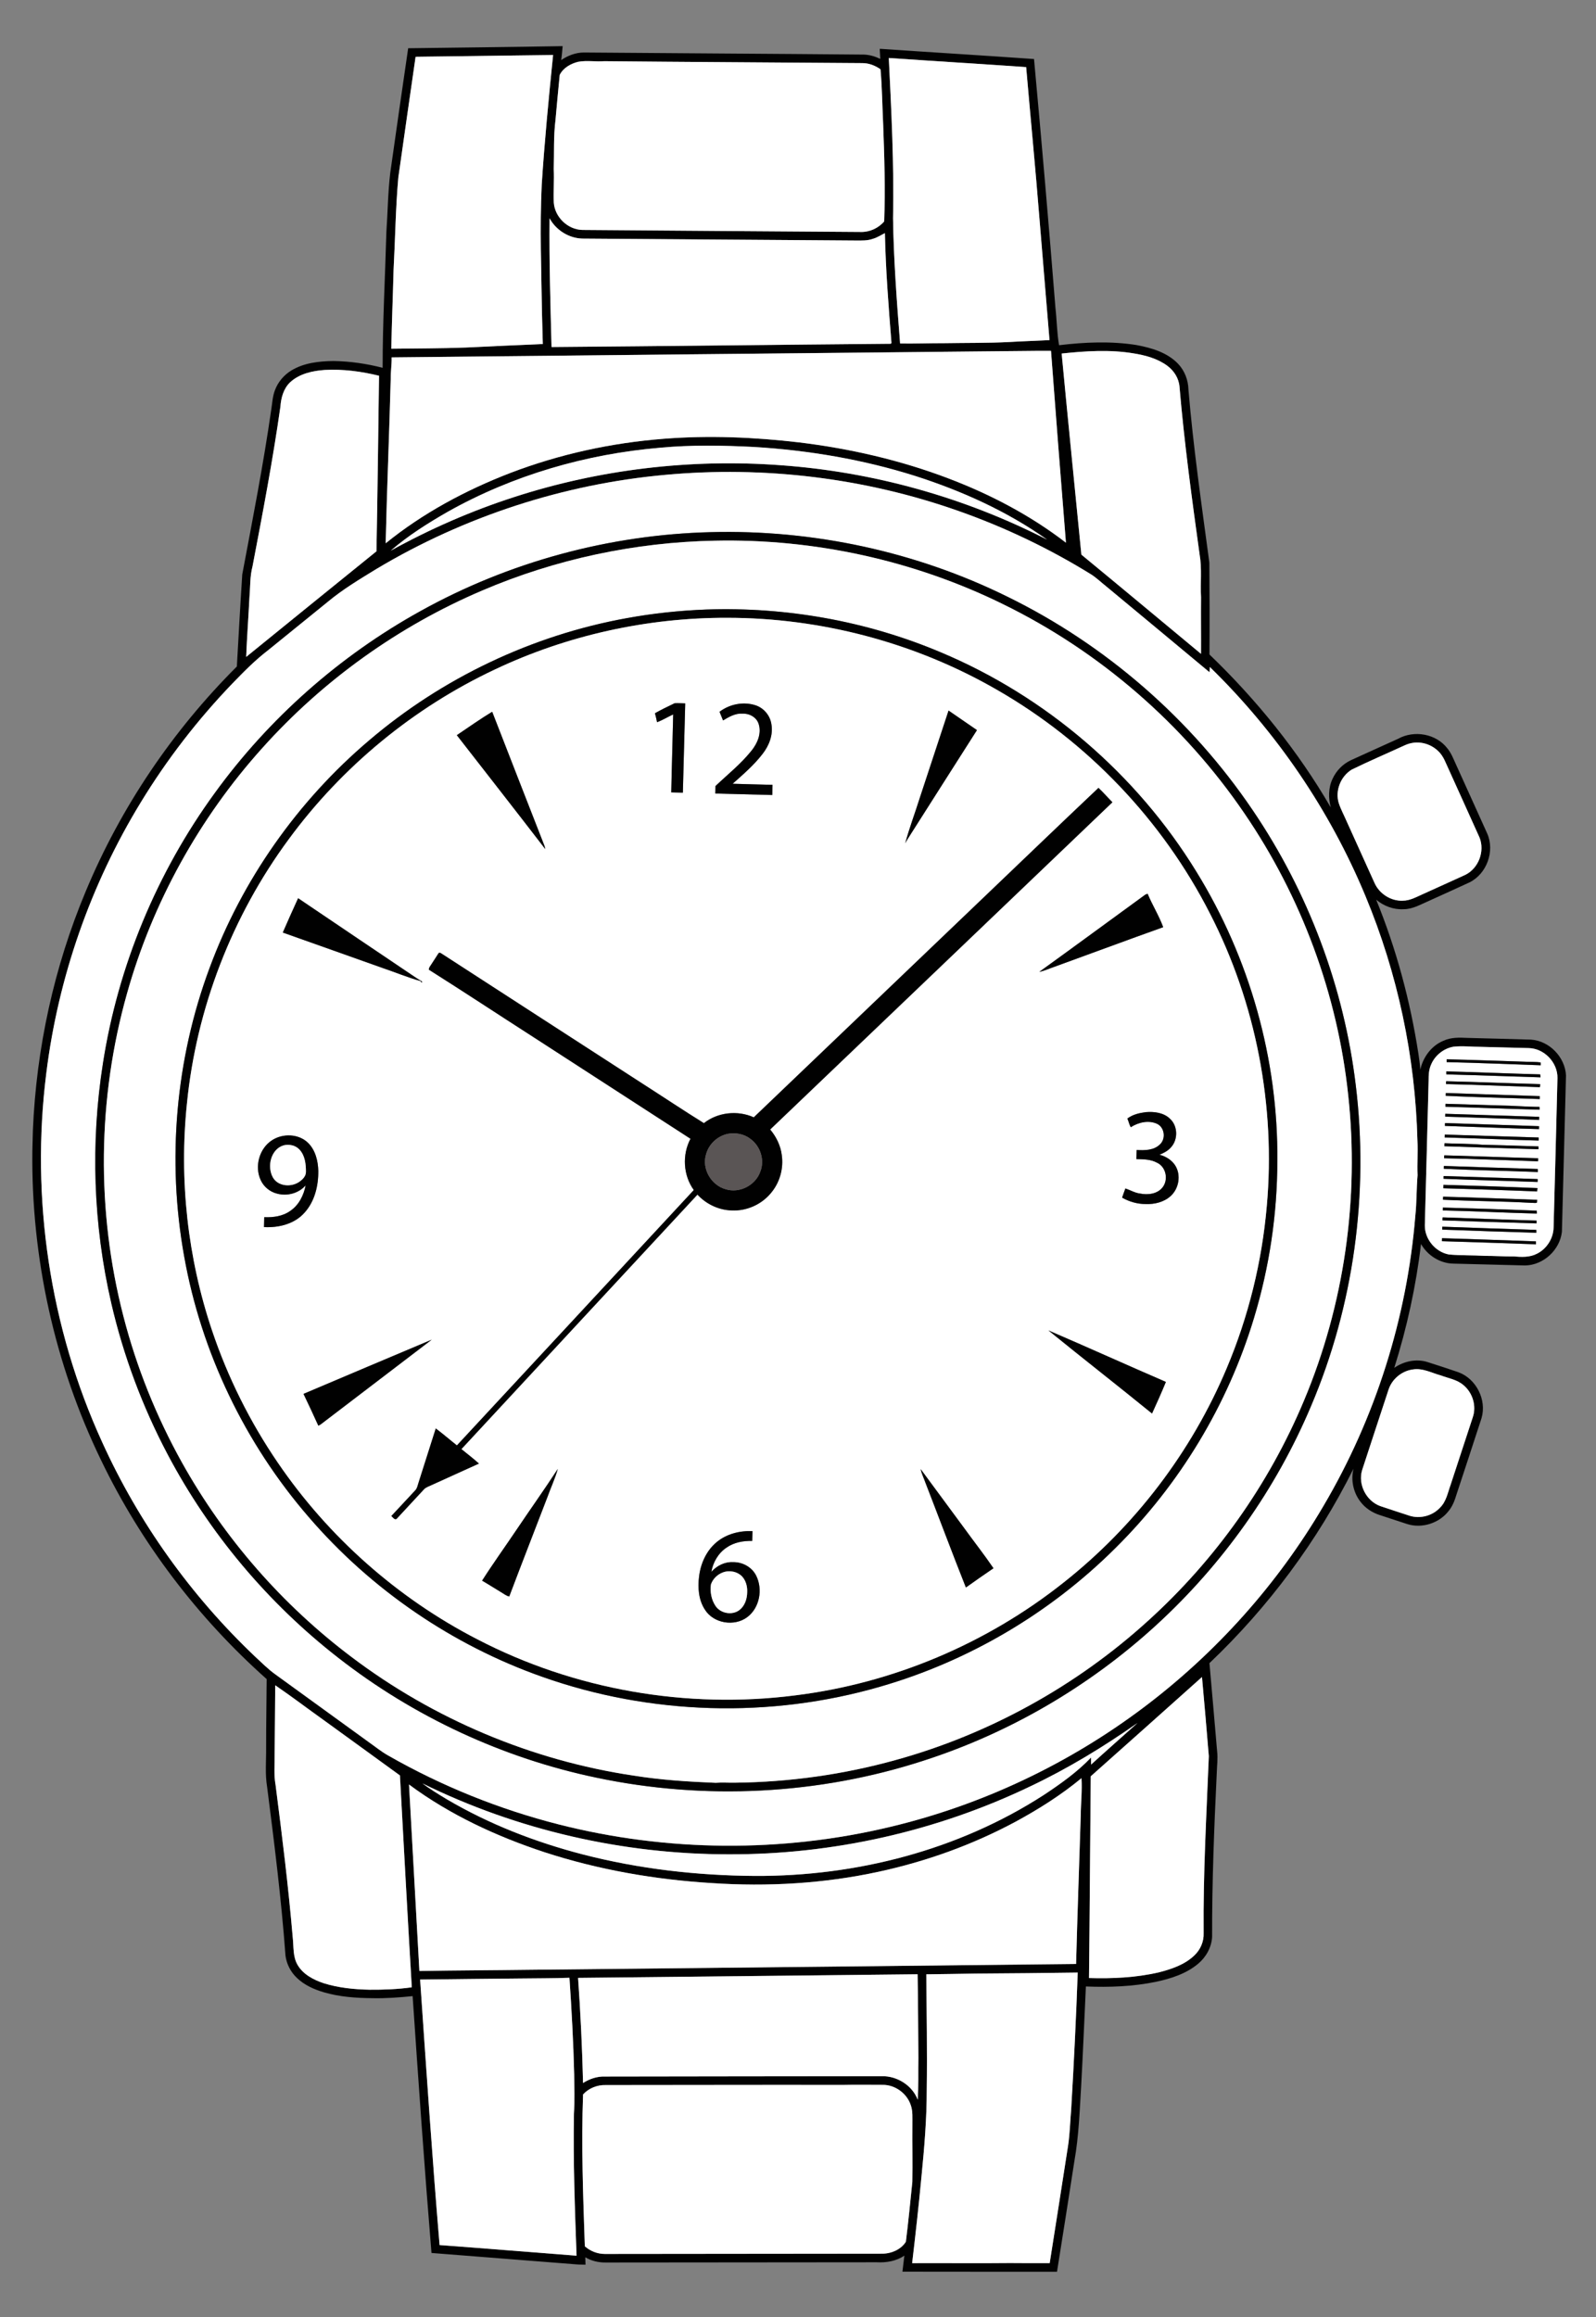 <?xml version="1.0" encoding="utf-8"?>

<!DOCTYPE svg PUBLIC "-//W3C//DTD SVG 1.1//EN" "http://www.w3.org/Graphics/SVG/1.1/DTD/svg11.dtd">
<svg version="1.1" id="Layer_1" xmlns="http://www.w3.org/2000/svg" xmlns:xlink="http://www.w3.org/1999/xlink" x="0px" y="0px"
	 viewBox="-28 -40.645 1378 2000.289" enable-background="new -28 -40.645 1378 2000.289" xml:space="preserve">
<rect x="-28" y="-40.645" width="1378" height="2000.289" fill="#808080" stroke="none"/>
<g>
	<path fill="#010101" d="M731.561,1.519l1.12,0.029c44.026,3.034,88.082,5.658,132.106,8.771
		c6.588,71.597,12.805,143.214,18.502,214.878c1.21,10.715,1.276,21.561,3.118,32.193
		c22.157-2.661,44.731-3.66,66.857-0.15c12.912,2.399,26.432,6.364,35.811,16.083
		c5.755,5.983,8.852,14.177,9.046,22.424c4.194,49.967,11.386,99.632,18.048,149.304
		c0.208,26.445,0.276,52.885,0.093,79.33c40.622,39.057,76.446,83.3,104.748,132.087
		c-2.129-8.079-2.146-17.002,1.496-24.659c3.185-7.039,8.89-12.892,15.909-16.169
		c13.547-6.218,27.171-12.293,40.728-18.48c13.806-7.691,32.797-4.413,42.518,8.266
		c3.307,3.978,5.15,8.868,7.288,13.525c9.039,20.044,18.178,40.05,27.186,60.112
		c6.652,15.279-0.49,34.759-15.438,42.12c-11.576,5.409-23.275,10.574-34.888,15.892
		c-7.071,2.996-13.995,7.256-21.927,7.218c-8.606,0.505-17.085-2.708-23.654-8.182
		c17.372,42.569,29.385,87.289,36.409,132.709c0.659,4.649,1.427,9.3,1.664,14.008
		c2.364-10.832,9.616-20.735,20.031-24.984c6.451-3.022,13.718-2.812,20.661-2.45
		c18.313,0.52,36.63,0.879,54.94,1.499c15.857,1.075,29.346,15.073,30.172,30.89l-3.536,135.044
		c-1.8,15.658-15.939,28.773-31.761,29.029c-20.684-0.482-41.375-1.103-62.059-1.595
		c-11.429-0.189-22.223-7.064-27.826-16.924c-4.3,36.25-12.111,72.088-23.096,106.902
		c8.242-5.716,19.088-8.083,28.78-4.968c8.939,2.825,17.866,5.75,26.739,8.803
		c15.325,5.723,24.425,23.817,19.842,39.543c-7.045,21.893-14.349,43.709-21.494,65.57
		c-1.534,5.112-3.38,10.255-6.78,14.447c-8.143,10.701-23.125,15.56-35.962,11.453
		c-7.886-2.557-15.751-5.134-23.606-7.74c-6.608-2.084-12.655-6.083-16.821-11.654
		c-6.094-7.942-8.305-18.634-5.91-28.355c-31.171,62.675-73.647,119.623-124.356,167.842
		c2.284,25.459,4.428,50.943,6.652,76.41c0.693,6-0.165,12.03-0.322,18.038
		c-2.278,47.267-4.147,94.584-4.036,141.913c-0.486,9.02-5.259,17.459-12.111,23.201
		c-10.34,8.652-23.553,12.808-36.521,15.589c-19.823,4.043-40.18,4.81-60.345,3.982
		c-1.355,28.444-2.481,56.915-4.056,85.363c-1.348,21.682-1.999,43.493-5.802,64.93
		c-4.989,32-9.929,64.012-15.078,95.988c-44.495-0.015-88.971,0.031-133.454-0.064
		c0.561-4.627,1.152-9.243,1.653-13.851c-6.976,4.739-15.508,6.196-23.798,5.739
		c-78.019,0.068-156.037,0.136-234.046,0.203c-6.165,0.109-12.338-1.383-17.648-4.513
		c0.054,2.122,0.119,4.255,0.202,6.418l-6.218-0.163c-42.256-3.377-84.514-6.695-126.772-9.972
		c-6.098-73.865-11.275-147.796-16.281-221.742c-11.434,1.141-22.921,2.021-34.419,1.79
		c-14.101-0.139-28.362-1.053-41.973-5.03c-8.578-2.486-17.062-6.239-23.56-12.521
		c-5.32-5.021-8.862-11.896-9.822-19.154c-3.566-48.73-9.678-97.237-15.862-145.685
		c-1.877-11.213-0.749-22.587-0.853-33.884c-0.034-19.728,0.344-39.475,0.47-59.208
		c-59.417-52.843-108.516-117.331-143.001-189.018c-40.118-82.728-60.344-174.85-59.318-266.754l0.474-18.094
		c2.952-70.717,18.276-140.95,45.635-206.256c30.166-72.435,74.916-138.677,130.465-194.061
		c1.524-26.499,2.949-53.011,4.662-79.485c8.912-47.333,18.193-94.626,25.044-142.323
		c0.908-5.658,1.102-11.525,3.254-16.911c2.613-6.964,7.68-12.893,13.994-16.789
		c10.858-6.648,23.939-8.066,36.408-8.24c14.329,0.245,28.64,2.271,42.511,5.875
		c-0.025-39.174,2.141-78.331,3.247-117.485c1.175-16.965,1.311-34.017,3.344-50.91
		c5.12-35.838,10.17-71.678,15.449-107.492c44.461-0.606,88.927-1.032,133.383-1.819
		c-0.355,4.022-0.661,8.046-1.255,12.031c5.723-3.872,12.424-6.467,19.398-6.535
		c80.65,0.671,161.307,1.073,241.956,1.794c4.928,0.149,9.711,1.615,14.148,3.712
		C731.84,7.308,731.686,4.413,731.561,1.519 M739.407,9.437c2.233,46.124,4.596,92.282,3.647,138.473
		c0.566,36.057,3.285,72.041,6.105,107.987c12.679,0.212,25.347-0.307,38.02-0.265
		c18.815-0.328,37.634-0.055,56.426-1.023c11.492-0.689,23.024-1.018,34.545-1.636
		c-2.907-34.908-5.734-69.814-8.662-104.723c-3.468-43.686-7.737-87.302-11.496-130.956
		C818.471,14.518,778.929,12.152,739.407,9.437 M330.834,8.371c-5.012,34.791-10.025,69.581-14.938,104.395
		c-2.356,26.537-2.654,53.209-4.09,79.79c-0.572,22.623-1.505,45.236-1.957,67.862
		c21.496-0.317,42.99-0.205,64.479-1.042c22.108-1.142,44.228-2.023,66.342-3.024
		c-0.249-8.439-0.408-16.887-0.687-25.337c-0.561-37.388-2.022-74.809-0.253-112.185
		c2.41-37.4,6.028-74.708,9.815-111.992C409.979,7.313,370.411,7.867,330.834,8.371 M599.765,13.033
		c-35.305-0.254-70.652-0.48-105.964-0.844c-7.478,0.585-15.044-0.804-22.471,0.502
		c-6.442,1.522-13.052,5.25-16.072,11.333c-1.223,13.072-2.575,26.122-3.668,39.207
		c-1.746,13.939-1.054,28.032-1.481,42.046c0.447,9.665-0.357,19.347,0.04,29.021
		c0.903,12.508,12.074,23.304,24.662,23.564c80.079,0.707,160.145,1.133,240.227,1.749
		c7.706,0.242,15.4-3.238,20.376-9.12c1.021-27.913,0.154-55.935-0.885-83.862
		c-0.766-15.816-0.901-31.694-2.299-47.456c-4.538-3.18-9.894-5.321-15.496-5.327
		C677.737,13.564,638.761,13.284,599.765,13.033 M446.484,147.827c-0.37,37.043,0.761,74.095,1.722,111.123
		c97.654-0.774,195.309-1.988,292.964-2.822c0.135-0.186,0.385-0.56,0.52-0.747
		c-2.505-31.546-4.99-63.112-5.662-94.751c-3.425,1.681-6.623,3.868-10.332,4.891
		c-4.777,1.746-9.912,1.491-14.894,1.481c-78.693-0.52-157.374-1.13-236.057-1.67
		C463.06,165.006,452.079,158.026,446.484,147.827 M888.649,264.581c5.477,57.873,11.325,115.726,17.022,173.595
		c34.548,28.414,68.859,57.112,103.293,85.663c0.106-16.293-0.147-32.585,0.02-48.886
		c-0.707-12.333,0.91-24.805-1.251-37.026c-6.643-48.11-13.225-96.249-17.339-144.653
		c-0.55-7.257-4.729-13.848-10.519-18.122c-8.429-6.243-18.839-9.056-29.05-10.704
		C930.247,261.009,909.273,262.39,888.649,264.581 M825.297,262.662c-171.706,1.796-343.426,3.371-515.133,5.227
		c0.107,6.245-0.885,12.421-0.809,18.665c-1.238,47.284-3.266,94.537-4.364,141.824
		c32.143-26.067,69.054-45.838,107.576-60.705c42.469-16.234,87.341-26.023,132.648-29.528
		c38.923-3.052,78.083-1.397,116.828,3.139c43.835,5.339,87.22,15.278,128.533,30.975
		c36.253,13.724,70.999,31.899,101.759,55.603c-4.437-55.195-8.763-110.397-12.889-165.614
		C861.402,262.187,843.345,262.604,825.297,262.662 M222.481,289.401c-5.705,5.452-7.854,13.439-8.375,21.078
		c-6.582,46.234-15.336,92.11-24.099,137.956c-2.263,8.494-1.825,17.338-2.592,26.031
		c-0.854,17.344-2.178,34.655-2.862,52.003c37.459-30.43,74.948-60.829,112.485-91.167
		c0.943-50.513,1.546-101.064,2.218-151.554c-15.247-3.75-31.008-5.834-46.725-5.005
		C241.857,279.475,230.569,281.93,222.481,289.401 M542.162,345.879c-64.073,5.395-127.284,23.716-183.439,55.237
		c-17.275,9.911-34.271,20.6-49.377,33.639c33.911-18.709,69.532-34.332,106.396-46.221
		c73.883-23.984,152.473-33.27,229.911-27.581c80.069,5.678,158.95,27.66,230.406,64.273
		c-34.62-24.525-73.743-42.125-114.039-55.014c-45.013-14.213-91.882-22.123-138.954-24.976
		C596.113,343.87,569.057,343.362,542.162,345.879 M546.49,369.31c-87.737,7.906-173.549,35.899-249.178,81.065
		c-14.691,8.998-29.588,17.872-42.824,28.989c-17.028,13.829-34.085,27.627-51.123,41.446
		c-11.137,8.531-20.973,18.567-30.71,28.626c-29.946,31.157-56.516,65.563-79.009,102.467
		c-43.413,70.998-71.426,151.322-81.661,233.903c-13.62,107.951,2.961,219.653,48.265,318.653
		c31.484,69.388,76.628,132.491,131.864,184.945c5.891,5.406,11.502,11.165,18.063,15.788
		c26.85,19.44,53.679,38.929,80.53,58.368c5.471,3.835,10.651,8.122,16.518,11.386
		c46.116,26.356,95.819,46.384,147.293,59.486c93.461,23.735,192.674,24.532,286.456,2.009
		c78.84-18.823,153.632-54.217,218.37-102.979c62.543-47.049,115.748-106.517,155.349-174.033
		c44.867-76.061,72.145-162.377,79.301-250.38c1.246-11.661,0.953-23.413,1.949-35.081
		c-0.448-10.015,0.405-20.046-0.123-30.073c-1.828-72.303-17.1-144.257-44.911-211.038
		c-30.751-74.1-76.898-141.681-134.322-197.674c-0.1,1.518-0.179,3.036-0.259,4.555
		c-29.602-24.753-59.37-49.311-89.023-73.996c-4.342-3.425-8.332-7.301-12.964-10.333
		c-36.078-22.342-74.579-40.756-114.603-54.859C718.909,371.975,631.835,361.442,546.49,369.31 M1190.649,600.892
		c-2.262,0.421-4.415,1.265-6.5,2.221c-15.007,6.929-30.251,13.393-45.086,20.667
		c-9.496,5.833-14.482,18.217-11.151,28.938c1.798,5.449,4.587,10.504,6.839,15.774
		c7.969,17.715,16.029,35.392,24.018,53.097c4.118,9.311,14.072,15.774,24.306,15.351
		c6.492,0.02,12.205-3.452,18.002-5.931c12.008-5.508,24.092-10.843,36.081-16.381
		c11.462-5.652,16.998-20.342,12.287-32.179c-9.563-21.388-19.33-42.671-28.934-64.029
		c-1.704-4.056-3.861-8.034-7.174-11.012C1207.369,601.85,1198.686,599.182,1190.649,600.892 M1226.86,863.009
		c-8.413,1.52-15.87,7.447-19.198,15.323c-1.994,4.339-2.211,9.165-2.184,13.868
		c-1.12,41.635-2.101,83.284-3.271,124.917c-0.181,11.889,9.03,23.044,20.696,25.24
		c10.338,0.971,20.723,0.553,31.09,1.194c8.354-0.051,16.669,0.637,25.036,0.495
		c6.647,0.564,13.781,0.901,19.887-2.29c8.482-4.169,14.25-13.171,14.457-22.629
		c1.136-43.005,2.333-86.018,3.349-129.027c0.252-13.458-11.48-25.759-24.97-25.913
		c-13.675-0.348-27.341-0.716-41.016-1.064C1242.781,863.176,1234.776,862.116,1226.86,863.009 M1191.884,1141.639
		c-9.677,1.267-18.217,8.436-21.112,17.753c-7.566,23.07-15.203,46.118-22.719,69.199
		c-3.715,12.367,3.614,26.634,15.704,31.002c8.389,2.831,16.82,5.562,25.241,8.314
		c9.236,2.943,19.976,0.053,26.496-7.139c5.269-5.254,6.539-12.863,8.986-19.581
		c6.382-19.46,12.803-38.908,19.154-58.368c3.293-9.637-0.112-20.95-7.864-27.455
		c-5.482-4.945-13.036-6.033-19.703-8.559C1208.131,1144.656,1200.364,1140.231,1191.884,1141.639 M913.765,1492.85
		c-0.59,58.054-0.84,116.108-1.51,174.17c20.071,0.616,40.363-0.334,59.996-4.811
		c11.138-2.849,22.672-6.649,31.099-14.841c5.149-4.867,8.145-11.931,7.861-19.031
		c-0.455-50.999,2.459-101.941,4.493-152.875c-1.854-22.776-3.839-45.546-5.904-68.298
		C977.831,1435.767,945.832,1464.359,913.765,1492.85 M209.631,1414.28c-0.204,20.002-0.257,40.007-0.511,60.017
		c0.153,8.677-0.796,17.425,0.809,26.02c5.607,43.752,11.072,87.54,14.803,131.503
		c0.94,8.037-0.049,16.755,4.274,23.99c4.769,8.107,13.583,12.68,22.209,15.607
		c12.877,4.088,26.448,5.404,39.895,5.686c12.162,0.098,24.369-0.392,36.427-2.067
		c-3.616-60.956-6.911-121.933-10.236-182.911c-21.948-16.01-43.98-31.892-65.96-47.863
		C237.395,1434.324,223.753,1423.933,209.631,1414.28 M861.701,1501.489
		c-80.935,38.855-170.714,59.022-260.467,58.732c-91.291,0.01-182.585-20.897-264.518-61.215
		c6.752,4.988,13.919,9.387,21.118,13.707c36.509,21.513,76.389,36.952,117.344,47.588
		c48.489,12.514,98.606,18.257,148.645,18.567c87.308,0.446,175.582-22.212,249.232-69.79
		c14.517-9.623,28.908-19.78,40.963-32.429c0.057,2.022,0.035,4.032,0.041,6.093
		c13.241-12.097,26.755-23.908,40.074-35.913C924.824,1467.43,894.095,1486.112,861.701,1501.489 M849.049,1531.979
		c-37.115,19.955-77.146,34.372-118.313,43.268c-47.225,10.267-95.925,13.053-144.096,9.821
		c-48.978-2.993-97.754-11.423-144.452-26.631c-41.526-13.682-81.822-32.333-117.04-58.464
		c2.956,53.666,5.933,107.322,8.959,160.99c31.756-0.589,63.548-0.627,95.301-1.066
		c157.228-1.705,314.462-3.229,471.693-5.014c1.12-42.785,2.68-85.549,4.021-128.329
		c0.09-10.701,1.31-21.373,0.64-32.074C888.265,1508.947,868.989,1521.167,849.049,1531.979 M814.502,1663.179
		c-14.234,0.337-28.5,0.384-42.742,0.641c0.283,33.109,0.877,66.206,0.4,99.325
		c0.024,25.079-2.052,50.093-4.526,75.027c-2.356,25.037-5.141,50.023-8.076,74.994
		c28.163-0.143,56.364,0.206,84.522-0.098c11.381,0.098,22.814,0.127,34.23,0.056
		c5.368-33.861,10.647-67.734,15.905-101.609c1.52-10.294,1.752-20.701,2.643-31.041
		c2.331-39.362,4.253-78.756,5.655-118.162C873.184,1662.725,843.837,1662.997,814.502,1663.179 M471.118,1666.892
		c2.11,30.216,3.568,60.474,4.295,90.763c5.566-3.576,12.096-5.805,18.753-5.591
		c79.713-0.213,159.418-0.147,239.13-0.29c13.154-0.346,26.392,7.904,31.068,20.33
		c0.785-12.034,0.322-24.13,0.567-36.178c-0.211-24.044-0.201-48.112-0.671-72.152
		C666.538,1664.867,568.829,1665.829,471.118,1666.892 M421.397,1667.41c-28.896,0.224-57.776,0.628-86.664,0.932
		c5.261,76.424,10.372,152.874,16.806,229.208c39.428,2.893,78.836,6.166,118.26,9.189
		c-1.452-40.822-2.994-81.656-2.244-122.511c0.657-11.336,0.264-22.671,0.2-34.006
		c-0.671-27.837-2.214-55.647-4.098-83.426C449.589,1667.329,435.477,1667.199,421.397,1667.41 M699.106,1759.332
		c-68.039-0.151-136.079,0.108-204.123,0.097c-7.246-0.23-14.676,2.697-19.559,8.111
		c-1.614,43.673,0.032,87.401,1.52,131.065c4.702,4.185,10.92,6.638,17.233,6.623
		c79.691-0.124,159.379-0.168,239.078-0.232c7.95,0.118,16.646-3.455,20.887-10.327
		c2.142-17.22,3.824-34.492,5.587-51.752c0.278-16.348-0.094-32.704,0.044-49.056
		c-0.107-5.835,0.561-11.879-1.524-17.456c-3.479-10.004-13.592-17.302-24.22-17.14
		C722.386,1759.251,710.727,1759.066,699.106,1759.332z"/>
	<path fill="#FFFFFF" d="M739.407,9.437c39.523,2.716,79.064,5.081,118.585,7.857
		c3.759,43.653,8.028,87.27,11.496,130.956c2.927,34.909,5.755,69.815,8.662,104.723
		c-11.52,0.619-23.053,0.947-34.545,1.636c-18.792,0.968-37.611,0.696-56.426,1.023
		c-12.673-0.042-25.341,0.477-38.02,0.265c-2.82-35.946-5.539-71.93-6.105-107.987
		C744.003,101.719,741.64,55.561,739.407,9.437z"/>
	<path fill="#FFFFFF" d="M330.834,8.371c39.577-0.504,79.145-1.059,118.711-1.533
		c-3.787,37.284-7.405,74.592-9.815,111.992c-1.769,37.377-0.308,74.798,0.253,112.185
		c0.279,8.45,0.438,16.897,0.687,25.337c-22.114,1.002-44.234,1.883-66.342,3.024
		c-21.489,0.838-42.984,0.725-64.479,1.042c0.452-22.626,1.385-45.239,1.957-67.862
		c1.436-26.581,1.735-53.253,4.09-79.79C320.81,77.953,325.822,43.162,330.834,8.371z"/>
	<path fill="#FFFFFF" d="M599.765,13.033c38.997,0.251,77.973,0.531,116.969,0.812
		c5.602,0.007,10.957,2.148,15.496,5.327c1.398,15.762,1.532,31.641,2.299,47.456
		c1.039,27.927,1.906,55.949,0.885,83.862c-4.976,5.882-12.669,9.362-20.376,9.12
		c-80.081-0.617-160.148-1.042-240.227-1.749c-12.588-0.26-23.759-11.056-24.662-23.564
		c-0.397-9.674,0.407-19.356-0.04-29.021c0.427-14.014-0.264-28.107,1.481-42.046
		c1.093-13.086,2.445-26.135,3.668-39.207c3.02-6.083,9.63-9.811,16.072-11.333
		c7.427-1.306,14.993,0.083,22.471-0.502C529.113,12.553,564.459,12.778,599.765,13.033z"/>
	<path fill="#FFFFFF" d="M446.484,147.827c5.595,10.2,16.576,17.18,28.261,17.506
		c78.683,0.54,157.364,1.15,236.057,1.67c4.981,0.01,10.117,0.265,14.894-1.481
		c3.708-1.023,6.906-3.21,10.332-4.891c0.672,31.638,3.157,63.204,5.662,94.751
		c-0.135,0.186-0.385,0.56-0.52,0.747c-97.655,0.834-195.31,2.048-292.964,2.822
		C447.244,221.922,446.114,184.869,446.484,147.827z"/>
	<path fill="#FFFFFF" d="M888.649,264.581c20.625-2.191,41.598-3.572,62.175-0.133
		c10.21,1.648,20.62,4.461,29.05,10.704c5.79,4.273,9.969,10.865,10.519,18.122
		c4.114,48.404,10.697,96.543,17.339,144.653c2.161,12.221,0.544,24.693,1.251,37.026
		c-0.167,16.301,0.087,32.593-0.02,48.886c-34.434-28.551-68.745-57.249-103.293-85.663
		C899.973,380.307,894.126,322.454,888.649,264.581z"/>
	<path fill="#FFFFFF" d="M825.297,262.662c18.048-0.058,36.105-0.475,54.149-0.413
		c4.126,55.217,8.453,110.419,12.889,165.614c-30.76-23.703-65.506-41.879-101.759-55.603
		c-41.313-15.697-84.698-25.636-128.533-30.975c-38.745-4.536-77.905-6.191-116.828-3.139
		c-45.307,3.505-90.179,13.294-132.648,29.528c-38.522,14.867-75.433,34.637-107.576,60.705
		c1.098-47.288,3.126-94.541,4.364-141.824c-0.076-6.244,0.915-12.42,0.809-18.665
		C481.872,266.033,653.592,264.458,825.297,262.662z"/>
	<path fill="#FFFFFF" d="M222.481,289.401c8.088-7.471,19.377-9.926,30.049-10.657
		c15.717-0.829,31.478,1.254,46.725,5.005c-0.672,50.49-1.275,101.041-2.218,151.554
		c-37.537,30.338-75.026,60.737-112.485,91.167c0.684-17.348,2.008-34.659,2.862-52.003
		c0.768-8.693,0.329-17.537,2.592-26.031c8.763-45.846,17.517-91.723,24.099-137.956
		C214.626,302.84,216.776,294.854,222.481,289.401z"/>
	<path fill="#FFFFFF" d="M542.162,345.879c26.895-2.517,53.951-2.009,80.904-0.642
		c47.072,2.853,93.941,10.763,138.954,24.976c40.296,12.889,79.419,30.489,114.039,55.014
		c-71.456-36.613-150.338-58.595-230.406-64.273c-77.438-5.689-156.028,3.597-229.911,27.581
		c-36.864,11.889-72.485,27.512-106.396,46.221c15.107-13.039,32.102-23.728,49.377-33.639
		C414.878,369.595,478.089,351.274,542.162,345.879z"/>
	<path fill="#FFFFFF" d="M546.49,369.31c85.345-7.869,172.419,2.664,253.249,31.24
		c40.025,14.103,78.526,32.517,114.603,54.859c4.632,3.032,8.622,6.908,12.964,10.333
		c29.654,24.685,59.421,49.242,89.023,73.996c0.08-1.518,0.16-3.037,0.259-4.555
		c57.424,55.992,103.571,123.573,134.322,197.674c27.811,66.781,43.083,138.735,44.911,211.038
		c0.528,10.027-0.325,20.058,0.123,30.073c-0.996,11.668-0.703,23.42-1.949,35.081
		c-7.156,88.003-34.435,174.318-79.301,250.38c-39.601,67.516-92.806,126.984-155.349,174.033
		c-64.739,48.762-139.531,84.156-218.37,102.979c-93.782,22.523-192.995,21.725-286.456-2.009
		c-51.475-13.102-101.177-33.13-147.293-59.486c-5.867-3.265-11.046-7.552-16.518-11.386
		c-26.85-19.439-53.679-38.928-80.53-58.368c-6.561-4.623-12.172-10.382-18.063-15.788
		c-55.236-52.454-100.379-115.557-131.864-184.945c-45.304-99-61.886-210.702-48.265-318.653
		c10.235-82.58,38.248-162.905,81.661-233.903c22.494-36.904,49.063-71.31,79.009-102.467
		c9.737-10.059,19.573-20.095,30.71-28.626c17.038-13.819,34.095-27.617,51.123-41.446
		c13.236-11.117,28.133-19.99,42.824-28.989C372.941,405.21,458.753,377.216,546.49,369.31 M585.829,418.767
		c-87.536,2.139-174.492,25.681-251.024,68.282c-69.634,38.58-130.678,92.581-177.412,157.04
		c-49.974,68.645-83.415,149.248-96.486,233.154c-10.821,68.65-8.451,139.377,7.191,207.109
		c10.486,45.38,26.909,89.395,48.679,130.569c35.941,68.044,86.502,128.278,147.215,175.534
		c65.199,50.924,142.128,86.73,223.124,103.626c93.209,19.607,191.549,14.749,282.181-14.698
		c74.26-23.874,143.128-64.125,200.675-116.757c57.516-52.582,103.714-117.585,133.995-189.437
		c36.863-86.725,50.023-183.213,38.636-276.704c-10.153-84.835-41.072-167.032-89.048-237.713
		c-52.977-78.344-126.641-142.574-211.581-184.192C762.812,435.476,674.039,416.485,585.829,418.767z"/>
	<path fill="#010101" d="M585.829,418.767c88.21-2.282,176.983,16.709,256.147,55.814
		c84.94,41.618,158.604,105.848,211.581,184.192c47.976,70.68,78.895,152.878,89.048,237.713
		c11.387,93.49-1.774,189.979-38.636,276.704c-30.281,71.852-76.479,136.855-133.995,189.437
		c-57.547,52.632-126.415,92.883-200.675,116.757c-90.632,29.448-188.973,34.305-282.181,14.698
		c-80.996-16.896-157.925-52.702-223.124-103.626c-60.714-47.255-111.274-107.49-147.215-175.534
		c-21.77-41.174-38.193-85.189-48.679-130.569c-15.642-67.733-18.012-138.459-7.191-207.109
		c13.071-83.907,46.512-164.509,96.486-233.154c46.733-64.459,107.778-118.459,177.412-157.04
		C411.337,444.448,498.293,420.906,585.829,418.767 M589.097,426.155c-68.848,1.328-137.434,15.928-200.755,43.02
		c-72.21,30.76-137.538,77.566-189.906,136.036c-54.402,60.487-94.818,133.534-116.777,211.896
		c-25.538,90.493-26.623,187.717-3.058,278.745c11.341,44.022,28.454,86.544,50.583,126.247
		c36.442,65.326,86.703,122.882,146.476,167.862c70.961,53.606,155.418,89.209,243.386,102.296
		c23.429,3.774,47.138,5.266,70.821,6.226c5.643-0.432,11.293,0.026,16.949-0.106
		c46.729-0.507,93.406-7.027,138.429-19.553c80.731-22.284,156.026-63.888,217.982-120.215
		c57.993-52.47,104.349-117.769,134.558-189.933c34.862-82.906,48.001-174.733,38.237-264.11
		c-9.172-86.75-40.388-170.976-89.6-242.979c-52.277-76.815-124.766-139.714-208.245-180.543
		C761.141,443.125,674.895,424.3,589.097,426.155z"/>
	<path fill="#FFFFFF" d="M589.097,426.155c85.798-1.855,172.045,16.969,249.079,54.889
		c83.48,40.829,155.968,103.728,208.245,180.543c49.212,72.003,80.428,156.229,89.6,242.979
		c9.764,89.376-3.374,181.204-38.237,264.11c-30.209,72.164-76.564,137.463-134.558,189.933
		c-61.956,56.327-137.25,97.931-217.982,120.215c-45.023,12.526-91.7,19.046-138.429,19.553
		c-5.655,0.132-11.305-0.326-16.949,0.106c-23.683-0.96-47.392-2.451-70.821-6.226
		c-87.968-13.087-172.424-48.69-243.386-102.296c-59.773-44.98-110.034-102.535-146.476-167.862
		c-22.128-39.703-39.241-82.225-50.583-126.247c-23.565-91.028-22.48-188.253,3.058-278.745
		c21.959-78.362,62.375-151.409,116.777-211.896c52.368-58.469,117.696-105.275,189.906-136.036
		C451.663,442.083,520.248,427.483,589.097,426.155 M581.879,485.566c-23.071,0.876-46.092,3.305-68.799,7.472
		c-81.735,14.775-159.297,51.678-222.46,105.593c-61.67,52.303-109.715,120.609-137.711,196.502
		c-29.388,79.008-36.847,165.952-21.892,248.882c14.755,82.904,52.511,161.49,107.634,225.125
		c53.705,62.417,123.93,110.512,201.611,137.855c93.208,33.021,196.764,36.033,291.728,8.47
		c76.261-21.951,146.733-63.541,202.949-119.538c55.486-54.886,97.112-123.72,119.676-198.445
		c13.365-43.945,20.2-89.882,20.252-135.796c0.826-87.708-23.927-175.386-70.03-249.979
		C953.256,627.687,874.899,560.442,783.925,522.378C720.326,495.524,650.824,483.21,581.879,485.566z"/>
	<path fill="#010101" d="M581.879,485.566c68.945-2.356,138.447,9.958,202.046,36.812
		c90.975,38.065,169.331,105.309,220.91,189.328c46.103,74.592,70.857,162.27,70.03,249.979
		c-0.052,45.914-6.887,91.851-20.252,135.796c-22.564,74.725-64.19,143.559-119.676,198.445
		c-56.215,55.998-126.688,97.587-202.949,119.538c-94.964,27.564-198.521,24.552-291.728-8.47
		c-77.681-27.343-147.906-75.438-201.611-137.855c-55.123-63.635-92.879-142.22-107.634-225.125
		c-14.954-82.93-7.496-169.875,21.892-248.882c27.996-75.893,76.041-144.199,137.711-196.502
		c63.163-53.915,140.726-90.817,222.46-105.593C535.787,488.871,558.808,486.443,581.879,485.566 M599.558,492.722
		c-68.89-0.133-137.812,15.068-200.114,44.537c-70.299,33.051-132.082,83.931-178.057,146.539
		c-49.036,66.429-79.853,146.16-87.987,228.335c-6.825,65.804,0.577,133.061,21.663,195.774
		c13.595,40.49,32.821,79.086,56.926,114.34c43.621,63.964,103.315,116.894,172.161,152.339
		c83.769,43.558,180.961,60.398,274.547,48.393c84.142-10.421,165.104-44.603,231.487-97.314
		c61.552-48.565,110.603-112.873,140.976-185.183c18.77-44.454,30.426-91.885,34.595-139.942
		c7.718-86.548-9.327-175.184-49.067-252.491c-40.892-80.298-105.597-148.195-183.74-193.046
		C762.4,514.232,681.007,492.684,599.558,492.722z"/>
	<path fill="#FFFFFF" d="M599.558,492.722c81.449-0.038,162.843,21.51,233.39,62.281
		c78.143,44.851,142.847,112.748,183.74,193.046c39.74,77.307,56.786,165.943,49.067,252.491
		c-4.169,48.057-15.825,95.489-34.595,139.942c-30.373,72.31-79.424,136.618-140.976,185.183
		c-66.382,52.71-147.345,86.893-231.487,97.314c-93.586,12.004-190.779-4.836-274.547-48.393
		c-68.846-35.444-128.541-88.375-172.161-152.339c-24.105-35.253-43.332-73.85-56.926-114.34
		c-21.086-62.713-28.488-129.97-21.663-195.774c8.134-82.175,38.952-161.906,87.987-228.335
		c45.975-62.608,107.758-113.488,178.057-146.539C461.746,507.789,530.668,492.588,599.558,492.722 M593.251,573.864
		c0.975,2.486,2.051,4.945,3.036,7.452c5.102-3.058,10.578-6.285,16.77-5.873
		c5.959-0.254,12.243,3.111,14.018,9.06c2.518,8.139-1.115,16.596-6.202,22.905
		c-9.112,11.405-20.595,20.548-31.13,30.546c-0.046,2.15-0.093,4.319-0.12,6.479
		c16.385,0.399,32.779,0.838,49.163,1.277c0.097-2.929,0.174-5.867,0.22-8.787
		c-11.486-0.311-22.963-0.561-34.447-0.932c9.064-8.056,18.356-16.045,25.791-25.684
		c5.692-7.263,9.399-16.66,7.643-25.979c-1.175-7.483-6.805-14.033-14.08-16.214
		C613.543,564.903,601.826,567.317,593.251,573.864 M537.49,575.105c0.744,2.55,1.276,5.155,1.817,7.76
		c4.82-1.845,9.252-4.559,13.921-6.748c-0.458,22.456-1.236,44.893-1.663,67.34
		c3.34,0.028,6.679,0.125,10.028,0.223c0.673-25.691,1.325-51.373,2.028-77.063
		c-3.08-0.031-6.163-0.361-9.23-0.112C548.707,569.267,542.984,571.978,537.49,575.105 M790.997,572.801
		c-8.175,24.934-16.43,49.847-24.646,74.77c-4.149,13.286-9.153,26.34-12.766,39.779
		c1.17-2.26,2.507-4.426,3.913-6.54c19.381-30.353,38.575-60.821,58.016-91.133
		C807.348,584.042,799.183,578.417,790.997,572.801 M366.426,594.044c25.471,32.778,51.094,65.44,76.382,98.353
		c-0.153-0.644-0.47-1.933-0.623-2.577c-15.043-38.667-30.267-77.279-45.229-115.984
		C386.517,580.135,376.557,587.257,366.426,594.044 M819.631,735.746c-65.585,62.755-131.2,125.489-196.815,188.222
		c-13.911-6.256-31.045-4.434-43.086,5.014c-17.945-11.144-35.513-22.907-53.31-34.297
		c-57.358-37.124-114.757-74.189-172.084-111.363c-1.107-0.529-2.357-2.072-3.632-1.115
		c-2.134,3.185-4.081,6.495-6.255,9.67c-0.908,1.427-2.174,2.794-2.182,4.614
		c30.565,19.307,60.743,39.243,91.173,58.777c44.904,29.085,89.84,58.102,134.734,87.197
		c-7.324,13.813-6.329,31.575,2.862,44.28c-68.118,73.542-136.364,146.971-204.541,220.461
		c-6.125-4.842-12.013-9.978-18.253-14.653c-4.92,15.586-9.919,31.151-14.848,46.737
		c-0.824,2.419-1.196,5.18-3.155,7.02c-6.832,7.234-13.497,14.622-20.349,21.845
		c1.343,1.066,3.141,4.194,4.929,2.02c7.739-8.28,15.43-16.602,23.11-24.924
		c1.66-1.877,4.12-2.623,6.317-3.636c13.777-6.202,27.488-12.545,41.274-18.726
		c-4.826-4.428-10.095-8.327-15.138-12.501c67.862-73.299,135.899-146.423,203.801-219.69
		c7.568,8.191,18.376,13.376,29.583,13.639c13.127,0.674,26.37-5.402,34.464-15.753
		c7.174-8.835,10.386-20.715,8.77-31.961c-0.996-8.189-4.746-15.87-10.024-22.15
		c98.557-94.092,196.968-188.349,295.476-282.502c-4.054-4.107-7.81-8.497-12.019-12.429
		C886.678,671.449,853.223,703.674,819.631,735.746 M960.845,731.731c-30.512,22.209-60.908,44.581-91.516,66.647
		c4.614-0.87,8.852-3.009,13.301-4.463c31.247-11.326,62.392-22.945,93.685-34.109
		c-3.64-9.969-9.414-19.083-13.468-28.912C962.352,731.1,961.351,731.524,960.845,731.731 M216.174,764.439
		c28.725,10.115,57.385,20.419,86.089,30.574c11.017,3.69,21.782,8.243,32.974,11.357l0.764,1.401
		c0.117-0.257,0.36-0.771,0.487-1.018c-1.862-1.109-3.734-2.198-5.513-3.415
		c-33.833-22.884-67.79-45.58-101.571-68.522C224.924,744.661,220.445,754.507,216.174,764.439 M945.39,925.023
		c1.107,2.43,1.556,5.133,2.915,7.479c6.684-4.286,15.642-6.363,23.06-2.767
		c6.226,3.274,7.288,12.785,2.202,17.534c-5.23,5.275-13.254,5.315-20.165,4.894
		c-0.099,2.618-0.167,5.237-0.236,7.867c5.989,0.127,12.331,0.113,17.735,3.075
		c7.929,3.569,10.117,14.76,4.822,21.394c-4.512,5.744-12.718,6.619-19.424,5.263
		c-4.517-0.548-8.404-3.001-12.63-4.372c-0.959,2.626-1.958,5.241-2.828,7.909
		c6.13,3.512,13.13,5.526,20.222,5.531c7.694,0.332,15.838-1.616,21.667-6.875
		c7.141-6.445,9.147-18.087,4.03-26.323c-3.044-4.841-8.166-7.916-13.589-9.379
		c3.611-1.516,7.229-3.322,9.819-6.335c6.217-6.679,6.052-18.338-0.686-24.606
		c-5.49-5.415-13.727-6.421-21.085-5.804C955.679,920.21,949.882,921.549,945.39,925.023 M206.836,943.766
		c-10.989,7.095-15.258,22.628-9.725,34.427c2.63,5.771,8.007,10.163,14.18,11.655
		c8.711,2.349,18.613-0.273,24.596-7.149c-1.633,8.49-5.774,16.905-13.068,21.895
		c-6.487,4.772-14.829,5.894-22.674,5.568c-0.054,2.84-0.129,5.689-0.204,8.547
		c12.666,0.692,26.419-2.659,35.049-12.507c8.778-9.734,11.973-23.255,11.828-36.073
		c-0.244-8.629-2.475-17.801-8.773-24.058C229.914,938.058,216.179,937.658,206.836,943.766 M877.258,1107.952
		c29.629,24.114,59.795,47.592,89.413,71.715c4.128-9.025,8.197-18.102,11.968-27.276
		C944.771,1137.759,911.159,1122.514,877.258,1107.952 M234.044,1162.713c4.333,9.107,8.676,18.224,12.796,27.445
		c1.808-0.663,3.204-2.017,4.714-3.138c31.061-23.715,62.142-47.389,93.203-71.105
		C307.809,1131.403,270.945,1147.124,234.044,1162.713 M766.926,1227.685c0.749,3.871,2.597,7.41,3.88,11.125
		c11.77,30.328,23.156,60.817,35.159,91.052c7.87-5.636,15.818-11.16,23.813-16.612
		c-7.966-11.703-16.767-22.857-25.06-34.338C792.11,1261.846,779.503,1244.77,766.926,1227.685 M417.831,1280.245
		c-9.806,14.598-20.133,28.893-29.585,43.721c5.48,3.144,10.781,6.595,16.208,9.848
		c2.366,1.312,4.497,3.249,7.243,3.791c10.783-28.638,21.973-57.134,32.915-85.708
		c2.915-8.166,6.653-16.071,9.012-24.413C442.044,1245.296,429.696,1262.609,417.831,1280.245 M590.715,1290.744
		c-8.783,7.273-13.755,18.356-15.118,29.524c-1.255,9.741-0.473,20.355,5.059,28.772
		c7.441,11.889,25.393,14.75,36.504,6.438c10.723-8.002,13.604-24.042,7.75-35.789
		c-3.647-7.418-11.873-11.885-20.041-11.689c-7.153-0.377-13.985,3.075-18.665,8.354
		c1.418-8.296,5.995-16.149,13.031-20.886c6.431-4.553,14.492-6.003,22.239-5.8
		c0.054-2.83,0.128-5.639,0.211-8.447C610.724,1280.724,599.255,1283.615,590.715,1290.744z"/>
	<path fill="#010101" d="M593.251,573.864c8.574-6.548,20.292-8.962,30.661-5.75
		c7.276,2.181,12.906,8.731,14.08,16.214c1.757,9.319-1.951,18.715-7.643,25.979
		c-7.435,9.639-16.727,17.628-25.791,25.684c11.484,0.371,22.962,0.621,34.447,0.932
		c-0.046,2.92-0.123,5.859-0.22,8.787c-16.384-0.439-32.778-0.878-49.163-1.277
		c0.026-2.16,0.073-4.33,0.12-6.479c10.535-9.998,22.019-19.14,31.13-30.546
		c5.087-6.309,8.72-14.767,6.202-22.905c-1.775-5.949-8.059-9.314-14.018-9.06
		c-6.191-0.412-11.668,2.816-16.77,5.873C595.303,578.81,594.227,576.351,593.251,573.864z"/>
	<path fill="#010101" d="M537.49,575.105c5.494-3.127,11.217-5.838,16.901-8.601c3.068-0.25,6.15,0.081,9.23,0.112
		c-0.703,25.69-1.355,51.372-2.028,77.063c-3.349-0.098-6.687-0.195-10.028-0.223
		c0.428-22.447,1.205-44.884,1.663-67.34c-4.669,2.188-9.101,4.903-13.921,6.748
		C538.765,580.26,538.234,577.655,537.49,575.105z"/>
	<path fill="#010101" d="M790.997,572.801c8.186,5.616,16.351,11.242,24.517,16.878
		c-19.44,30.311-38.634,60.779-58.016,91.133c-1.406,2.114-2.743,4.28-3.913,6.54
		c3.613-13.44,8.617-26.494,12.766-39.779C774.567,622.647,782.822,597.735,790.997,572.801z"/>
	<path fill="#010101" d="M366.426,594.044c10.131-6.787,20.091-13.909,30.529-20.208
		c14.962,38.705,30.186,77.317,45.229,115.984c0.153,0.644,0.469,1.933,0.623,2.577
		C417.52,659.484,391.896,626.822,366.426,594.044z"/>
	<path fill="#FFFFFF" d="M1190.649,600.892c8.038-1.71,16.721,0.958,22.687,6.516
		c3.313,2.978,5.47,6.956,7.174,11.012c9.604,21.359,19.37,42.642,28.934,64.029
		c4.712,11.837-0.825,26.527-12.287,32.179c-11.989,5.538-24.073,10.874-36.081,16.381
		c-5.797,2.479-11.51,5.951-18.002,5.931c-10.235,0.422-20.189-6.04-24.306-15.351
		c-7.989-17.705-16.049-35.382-24.018-53.097c-2.253-5.271-5.041-10.326-6.839-15.774
		c-3.331-10.721,1.655-23.105,11.151-28.938c14.835-7.274,30.08-13.737,45.086-20.667
		C1186.234,602.157,1188.387,601.313,1190.649,600.892z"/>
	<path fill="#010101" d="M819.631,735.746c33.591-32.072,67.046-64.297,100.803-96.204
		c4.209,3.932,7.965,8.321,12.019,12.429c-98.508,94.154-196.919,188.41-295.476,282.502
		c5.277,6.28,9.028,13.961,10.024,22.15c1.616,11.246-1.596,23.126-8.77,31.961
		c-8.094,10.352-21.337,16.427-34.464,15.753c-11.207-0.264-22.015-5.448-29.583-13.639
		c-67.901,73.268-135.939,146.392-203.801,219.69c5.043,4.173,10.312,8.073,15.138,12.501
		c-13.787,6.181-27.497,12.524-41.274,18.726c-2.197,1.013-4.658,1.758-6.317,3.636
		c-7.681,8.322-15.371,16.643-23.11,24.924c-1.788,2.174-3.586-0.954-4.929-2.02
		c6.851-7.223,13.517-14.611,20.349-21.845c1.959-1.839,2.331-4.601,3.155-7.02
		c4.93-15.586,9.929-31.151,14.848-46.737c6.24,4.675,12.127,9.811,18.253,14.653
		c68.177-73.49,136.423-146.919,204.541-220.461c-9.191-12.705-10.186-30.467-2.862-44.28
		c-44.894-29.095-89.83-58.111-134.734-87.197c-30.429-19.533-60.608-39.47-91.173-58.777
		c0.008-1.82,1.274-3.188,2.182-4.614c2.174-3.174,4.121-6.484,6.255-9.67c1.276-0.957,2.526,0.586,3.632,1.115
		c57.327,37.173,114.726,74.239,172.084,111.363c17.798,11.39,35.366,23.154,53.31,34.297
		c12.041-9.448,29.175-11.27,43.086-5.014C688.432,861.234,754.046,798.5,819.631,735.746 M601.019,938.123
		c-9.115,1.592-16.975,8.749-19.37,17.699c-3.947,12.441,4.389,26.824,16.885,30.192
		c11.915,3.793,25.787-3.356,29.886-15.113c4.052-9.967,0.09-22.155-8.56-28.364
		C614.586,938.428,607.538,937.083,601.019,938.123z"/>
	<path fill="#010101" d="M960.845,731.731c0.506-0.207,1.507-0.631,2.003-0.838c4.054,9.829,9.828,18.944,13.468,28.912
		c-31.293,11.165-62.438,22.783-93.685,34.109c-4.45,1.454-8.687,3.594-13.301,4.463
		C899.937,776.312,930.333,753.94,960.845,731.731z"/>
	<path fill="#010101" d="M216.174,764.439c4.271-9.932,8.751-19.778,13.23-29.624
		c33.781,22.942,67.739,45.639,101.571,68.522c1.779,1.217,3.651,2.306,5.513,3.415
		c-0.127,0.247-0.37,0.761-0.487,1.018l-0.764-1.401c-11.192-3.114-21.957-7.667-32.974-11.357
		C273.559,784.858,244.899,774.554,216.174,764.439z"/>
	<path fill="#FFFFFF" d="M1226.86,863.009c7.916-0.893,15.921,0.167,23.875,0.115
		c13.675,0.348,27.341,0.716,41.016,1.064c13.491,0.153,25.223,12.454,24.97,25.913
		c-1.016,43.008-2.213,86.022-3.349,129.027c-0.208,9.458-5.975,18.46-14.457,22.629
		c-6.106,3.191-13.239,2.854-19.887,2.29c-8.367,0.141-16.681-0.547-25.036-0.495
		c-10.367-0.642-20.751-0.223-31.09-1.194c-11.666-2.196-20.878-13.351-20.696-25.24
		c1.17-41.634,2.151-83.282,3.271-124.917c-0.027-4.702,0.19-9.528,2.184-13.868
		C1210.989,870.457,1218.447,864.53,1226.86,863.009 M1221.074,873.862c-0.016,0.61-0.038,1.82-0.054,2.429
		c27.092,0.649,54.153,1.758,81.226,2.727c-0.014-0.611-0.022-1.821-0.036-2.432
		c-3.896-0.582-7.862-0.396-11.769-0.568C1267.312,875.312,1244.198,874.387,1221.074,873.862 M1220.78,884.298
		c0.003,0.64,0.009,1.931,0.012,2.581c27.111,0.69,54.202,1.769,81.301,2.549
		c-0.064-0.632-0.2-1.906-0.264-2.538C1274.8,886.182,1247.801,884.995,1220.78,884.298 M1220.587,892.815
		c-0.026,0.61-0.058,1.829-0.084,2.429c27.042,0.668,54.062,1.756,81.088,2.683
		c0.047-0.649,0.162-1.966,0.209-2.625C1274.73,894.583,1247.66,893.454,1220.587,892.815 M1220.331,902.972
		c-0.026,0.6-0.067,1.809-0.093,2.408c27.033,1.388,54.132,1.788,81.204,2.807
		c0.017-0.63,0.04-1.89,0.056-2.509C1274.444,904.749,1247.377,903.87,1220.331,902.972 M1220.087,912.289
		c-0.017,0.63-0.05,1.899-0.056,2.529c27.061,0.689,54.119,1.887,81.191,2.556
		c-0.004-0.61,0.008-1.83,0.013-2.43c-11.623-0.034-23.179-1.117-34.789-1.241
		C1250.991,913.318,1235.543,912.654,1220.087,912.289 M1219.842,920.905c-0.016,0.61-0.038,1.84-0.054,2.45
		c27.035,0.928,54.064,1.706,81.082,2.873c0.028-0.679,0.073-2.039,0.101-2.718
		C1273.922,922.742,1246.88,921.704,1219.842,920.905 M1219.662,928.934c-0.036,0.619-0.088,1.838-0.114,2.448
		c27.066,0.869,54.124,2.067,81.206,2.747c0.017-0.63,0.039-1.89,0.056-2.519
		C1273.755,930.66,1246.708,929.812,1219.662,928.934 M1219.402,938.86c-0.026,0.62-0.069,1.859-0.095,2.478
		c27.07,0.749,54.107,1.977,81.168,2.676c0.007-0.66,0.021-1.97,0.029-2.63
		C1273.463,940.646,1246.431,939.618,1219.402,938.86 M1219.226,946.328c-0.027,0.639-0.08,1.929-0.107,2.578
		c27.064,0.969,54.141,1.808,81.21,2.607c0.006-0.61,0.008-1.82,0.004-2.431
		c-16.291-0.547-32.573-1.063-48.868-1.46C1240.745,946.641,1229.966,946.85,1219.226,946.328 M1219.002,956.786
		c-0.036,0.629-0.119,1.877-0.166,2.506c27.074,0.569,54.102,1.787,81.139,2.635
		c0.018-0.67,0.042-1.99,0.06-2.649C1273.023,958.62,1246.013,957.493,1219.002,956.786 M1218.682,965.941
		c-0.026,0.61-0.068,1.829-0.084,2.439c27.055,1.309,54.154,1.718,81.234,2.807
		c-0.023-0.661-0.078-1.983-0.101-2.634C1272.712,967.816,1245.699,966.818,1218.682,965.941 M1218.454,974.658
		c-0.025,0.59-0.066,1.769-0.092,2.358c27.061,1.099,54.141,1.808,81.205,2.767
		c0.017-0.63,0.049-1.889,0.066-2.519C1272.566,976.445,1245.514,975.406,1218.454,974.658 M1218.158,985.213
		c26.978,0.796,53.956,1.613,80.916,2.749c0.136-0.977,0.291-1.943,0.466-2.889
		c-27.089-1.169-54.176-2.019-81.284-2.829C1218.21,983.224,1218.174,984.214,1218.158,985.213 M1217.909,995.1
		c25.406,1.255,50.865,1.242,76.245,2.707c1.554-0.119,3.291,0.386,4.785-0.125
		c0.076-0.618,0.219-1.865,0.285-2.493c-27.076-0.899-54.135-2.038-81.227-2.717
		C1217.955,993.331,1217.922,994.21,1217.909,995.1 M1217.732,1001.868c-0.006,0.62-0.039,1.86-0.045,2.48
		c27.094,0.57,54.135,2.048,81.227,2.697c-0.024-0.621-0.061-1.862-0.075-2.483
		C1271.819,1003.444,1244.771,1002.646,1217.732,1001.868 M1217.58,1010.327c-0.037,0.649-0.121,1.948-0.158,2.597
		c27.064,0.959,54.132,1.788,81.2,2.606c0.006-0.6,0.037-1.81,0.053-2.419
		C1271.626,1012.342,1244.617,1011.205,1217.58,1010.327 M1217.309,1018.383c-0.017,0.63-0.059,1.889-0.076,2.509
		c27.071,1.069,54.159,1.898,81.237,2.727c-0.013-0.63-0.031-1.871-0.035-2.492
		C1271.389,1020.239,1244.351,1019.431,1217.309,1018.383 M1217.049,1028.309c-0.017,0.65-0.041,1.95-0.058,2.599
		c27.068,0.819,54.145,1.678,81.208,2.667c-0.004-0.63-0.031-1.891-0.034-2.522
		C1271.121,1030.085,1244.087,1029.147,1217.049,1028.309z"/>
	<path fill="#010101" d="M1221.074,873.862c23.124,0.526,46.238,1.451,69.367,2.157
		c3.907,0.172,7.873-0.014,11.769,0.568c0.014,0.611,0.022,1.821,0.036,2.432c-27.074-0.969-54.134-2.078-81.226-2.727
		C1221.036,875.681,1221.058,874.471,1221.074,873.862z"/>
	<path fill="#010101" d="M1220.78,884.298c27.021,0.698,54.019,1.885,81.05,2.593
		c0.064,0.632,0.2,1.906,0.264,2.538c-27.099-0.78-54.19-1.859-81.301-2.549
		C1220.79,886.229,1220.784,884.938,1220.78,884.298z"/>
	<path fill="#010101" d="M1220.587,892.815c27.073,0.639,54.142,1.768,81.213,2.487
		c-0.047,0.659-0.162,1.976-0.209,2.625c-27.025-0.928-54.046-2.015-81.088-2.683
		C1220.529,894.645,1220.561,893.425,1220.587,892.815z"/>
	<path fill="#010101" d="M1220.331,902.972c27.046,0.898,54.112,1.777,81.167,2.706
		c-0.016,0.62-0.039,1.88-0.056,2.509c-27.073-1.019-54.171-1.419-81.204-2.807
		C1220.264,904.781,1220.306,903.572,1220.331,902.972z"/>
	<path fill="#010101" d="M1220.087,912.289c15.456,0.365,30.904,1.029,46.359,1.414
		c11.611,0.124,23.166,1.207,34.789,1.241c-0.006,0.6-0.018,1.82-0.013,2.43
		c-27.072-0.669-54.13-1.868-81.191-2.556C1220.038,914.188,1220.071,912.919,1220.087,912.289z"/>
	<path fill="#010101" d="M1219.842,920.905c27.038,0.798,54.08,1.836,81.13,2.605
		c-0.028,0.679-0.073,2.039-0.101,2.718c-27.019-1.168-54.048-1.945-81.082-2.873
		C1219.804,922.745,1219.826,921.515,1219.842,920.905z"/>
	<path fill="#010101" d="M945.39,925.023c4.492-3.474,10.29-4.812,15.83-5.518
		c7.359-0.618,15.595,0.388,21.085,5.804c6.738,6.269,6.903,17.927,0.686,24.606
		c-2.59,3.013-6.208,4.819-9.819,6.335c5.424,1.462,10.545,4.538,13.589,9.379
		c5.116,8.237,3.111,19.878-4.03,26.323c-5.83,5.259-13.973,7.207-21.667,6.875
		c-7.092-0.006-14.092-2.02-20.222-5.531c0.87-2.668,1.869-5.283,2.828-7.909
		c4.226,1.371,8.113,3.824,12.63,4.372c6.707,1.356,14.912,0.48,19.424-5.263
		c5.295-6.634,3.108-17.825-4.822-21.394c-5.404-2.962-11.747-2.949-17.735-3.075
		c0.069-2.629,0.137-5.248,0.236-7.867c6.911,0.421,14.935,0.381,20.165-4.894
		c5.086-4.748,4.025-14.26-2.202-17.534c-7.418-3.595-16.376-1.519-23.06,2.767
		C946.946,930.155,946.497,927.452,945.39,925.023z"/>
	<path fill="#010101" d="M1219.662,928.934c27.046,0.878,54.093,1.727,81.148,2.675
		c-0.017,0.63-0.039,1.89-0.056,2.519c-27.081-0.679-54.139-1.878-81.206-2.747
		C1219.573,930.772,1219.625,929.553,1219.662,928.934z"/>
	<path fill="#010101" d="M1219.402,938.86c27.029,0.758,54.062,1.786,81.102,2.524c-0.007,0.66-0.022,1.97-0.029,2.63
		c-27.061-0.699-54.098-1.927-81.168-2.676C1219.333,940.719,1219.376,939.48,1219.402,938.86z"/>
	<path fill="#010101" d="M1219.226,946.328c10.74,0.521,21.519,0.313,32.237,1.294
		c16.295,0.397,32.577,0.913,48.868,1.46c0.004,0.61,0.002,1.821-0.004,2.431
		c-27.068-0.799-54.146-1.638-81.21-2.607C1219.146,948.257,1219.199,946.968,1219.226,946.328z"/>
	<path fill="#5A5555" d="M601.019,938.123c6.519-1.04,13.567,0.305,18.841,4.415
		c8.65,6.209,12.613,18.396,8.56,28.364c-4.099,11.757-17.971,18.906-29.886,15.113
		c-12.496-3.368-20.832-17.751-16.885-30.192C584.044,946.871,591.904,939.715,601.019,938.123z"/>
	<path fill="#010101" d="M1219.002,956.786c27.011,0.707,54.021,1.835,81.033,2.492
		c-0.017,0.66-0.042,1.98-0.06,2.649c-27.037-0.848-54.065-2.066-81.139-2.635
		C1218.883,958.663,1218.966,957.415,1219.002,956.786z"/>
	<path fill="#010101" d="M206.836,943.766c9.343-6.107,23.077-5.708,31.21,2.308
		c6.298,6.257,8.529,15.428,8.773,24.058c0.144,12.818-3.05,26.339-11.828,36.073
		c-8.631,9.848-22.383,13.199-35.049,12.507c0.075-2.859,0.149-5.708,0.204-8.547
		c7.844,0.325,16.186-0.797,22.674-5.568c7.293-4.991,11.435-13.405,13.068-21.895
		c-5.982,6.876-15.884,9.497-24.596,7.149c-6.173-1.492-11.55-5.884-14.18-11.655
		C191.579,966.394,195.847,950.861,206.836,943.766 M216.714,948.196c-10.934,3.455-14.323,18.281-9.106,27.621
		c4.322,7.636,15.141,8.579,22.147,4.241c3.135-2.059,6.505-5.081,6.382-9.166
		c0.032-6.571-0.819-13.796-5.388-18.878C227.33,948.094,221.609,946.924,216.714,948.196z"/>
	<path fill="#010101" d="M1218.682,965.941c27.016,0.877,54.029,1.875,81.049,2.612
		c0.023,0.651,0.078,1.973,0.101,2.634c-27.081-1.089-54.179-1.499-81.234-2.807
		C1218.615,967.769,1218.657,966.55,1218.682,965.941z"/>
	<path fill="#FFFFFF" d="M216.714,948.196c4.895-1.272,10.616-0.102,14.035,3.819
		c4.569,5.081,5.42,12.306,5.388,18.878c0.123,4.085-3.247,7.107-6.382,9.166
		c-7.006,4.338-17.825,3.395-22.147-4.241C202.39,966.477,205.78,951.651,216.714,948.196z"/>
	<path fill="#010101" d="M1218.454,974.658c27.06,0.749,54.112,1.787,81.18,2.606
		c-0.017,0.63-0.05,1.889-0.066,2.519c-27.064-0.959-54.145-1.668-81.205-2.767
		C1218.388,976.427,1218.429,975.247,1218.454,974.658z"/>
	<path fill="#010101" d="M1218.158,985.213c0.016-1,0.052-1.989,0.098-2.968
		c27.108,0.81,54.195,1.659,81.284,2.829c-0.175,0.946-0.33,1.912-0.466,2.889
		C1272.114,986.827,1245.136,986.01,1218.158,985.213z"/>
	<path fill="#010101" d="M1217.909,995.1c0.013-0.89,0.046-1.769,0.089-2.629
		c27.091,0.679,54.151,1.818,81.227,2.717c-0.066,0.628-0.209,1.875-0.285,2.493
		c-1.494,0.511-3.231,0.005-4.785,0.125C1268.774,996.342,1243.315,996.356,1217.909,995.1z"/>
	<path fill="#010101" d="M1217.732,1001.868c27.039,0.778,54.087,1.576,81.107,2.694
		c0.014,0.621,0.051,1.862,0.075,2.483c-27.092-0.649-54.133-2.128-81.227-2.697
		C1217.693,1003.728,1217.726,1002.488,1217.732,1001.868z"/>
	<path fill="#010101" d="M1217.58,1010.327c27.036,0.878,54.046,2.015,81.095,2.784
		c-0.016,0.61-0.048,1.819-0.053,2.419c-27.068-0.819-54.136-1.648-81.2-2.606
		C1217.459,1012.274,1217.543,1010.976,1217.58,1010.327z"/>
	<path fill="#010101" d="M1217.309,1018.383c27.042,1.048,54.08,1.856,81.126,2.745
		c0.004,0.62,0.021,1.861,0.035,2.492c-27.078-0.829-54.165-1.658-81.237-2.727
		C1217.25,1020.272,1217.293,1019.013,1217.309,1018.383z"/>
	<path fill="#010101" d="M1217.049,1028.309c27.037,0.838,54.072,1.776,81.116,2.744
		c0.003,0.63,0.03,1.891,0.034,2.522c-27.064-0.989-54.14-1.848-81.208-2.667
		C1217.008,1030.259,1217.032,1028.959,1217.049,1028.309z"/>
	<path fill="#010101" d="M877.258,1107.952c33.9,14.562,67.513,29.808,101.382,44.439
		c-3.772,9.174-7.84,18.251-11.968,27.276C937.053,1155.543,906.887,1132.066,877.258,1107.952z"/>
	<path fill="#010101" d="M234.044,1162.713c36.901-15.589,73.765-31.31,110.713-46.798
		c-31.061,23.715-62.142,47.39-93.203,71.105c-1.51,1.121-2.906,2.475-4.714,3.138
		C242.72,1180.937,238.377,1171.82,234.044,1162.713z"/>
	<path fill="#FFFFFF" d="M1191.884,1141.639c8.48-1.409,16.247,3.016,24.183,5.165
		c6.666,2.526,14.22,3.614,19.703,8.559c7.752,6.505,11.158,17.818,7.864,27.455
		c-6.352,19.46-12.773,38.909-19.154,58.368c-2.447,6.718-3.716,14.328-8.986,19.581
		c-6.52,7.192-17.26,10.082-26.496,7.139c-8.421-2.751-16.852-5.483-25.241-8.314
		c-12.09-4.368-19.419-18.635-15.704-31.002c7.517-23.081,15.153-46.129,22.719-69.199
		C1173.667,1150.075,1182.207,1142.906,1191.884,1141.639z"/>
	<path fill="#010101" d="M766.926,1227.685c12.577,17.085,25.184,34.161,37.792,51.227
		c8.292,11.481,17.093,22.635,25.06,34.338c-7.995,5.453-15.943,10.976-23.813,16.612
		c-12.003-30.235-23.388-60.723-35.159-91.052C769.523,1235.095,767.675,1231.556,766.926,1227.685z"/>
	<path fill="#010101" d="M417.831,1280.245c11.866-17.635,24.213-34.948,35.793-52.761
		c-2.359,8.341-6.097,16.246-9.012,24.413c-10.942,28.573-22.131,57.07-32.915,85.708
		c-2.747-0.542-4.877-2.478-7.243-3.791c-5.427-3.253-10.728-6.703-16.208-9.848
		C397.697,1309.137,408.025,1294.843,417.831,1280.245z"/>
	<path fill="#010101" d="M590.715,1290.744c8.54-7.129,20.009-10.02,30.97-9.523
		c-0.084,2.809-0.157,5.618-0.211,8.447c-7.747-0.203-15.808,1.247-22.239,5.8
		c-7.036,4.737-11.614,12.59-13.031,20.886c4.68-5.279,11.512-8.732,18.665-8.354
		c8.168-0.196,16.394,4.271,20.041,11.689c5.854,11.747,2.974,27.787-7.75,35.789
		c-11.111,8.312-29.063,5.451-36.504-6.438c-5.532-8.418-6.314-19.032-5.059-28.772
		C576.96,1309.1,581.932,1298.016,590.715,1290.744 M595.992,1316.911c-4.648,1.769-8.55,5.598-10.154,10.328
		c-0.888,6.419,0.371,13.344,4.091,18.744c4.425,6.358,14.243,8.096,20.459,3.377
		c4.696-3.588,6.676-9.699,6.736-15.419c0.235-4.766-1.005-9.76-4.211-13.375
		C608.729,1316.024,601.672,1314.689,595.992,1316.911z"/>
	<path fill="#FFFFFF" d="M595.992,1316.911c5.68-2.222,12.738-0.887,16.92,3.654
		c3.207,3.615,4.446,8.609,4.211,13.375c-0.06,5.721-2.04,11.831-6.736,15.419
		c-6.216,4.719-16.034,2.981-20.459-3.377c-3.72-5.399-4.979-12.325-4.091-18.744
		C587.442,1322.509,591.344,1318.68,595.992,1316.911z"/>
	<path fill="#FFFFFF" d="M913.765,1492.85c32.067-28.491,64.066-57.083,96.036-85.686
		c2.065,22.752,4.05,45.522,5.904,68.298c-2.034,50.934-4.948,101.875-4.493,152.875
		c0.284,7.1-2.712,14.164-7.861,19.031c-8.427,8.192-19.961,11.992-31.099,14.841
		c-19.634,4.478-39.926,5.427-59.996,4.811C912.926,1608.957,913.175,1550.904,913.765,1492.85z"/>
	<path fill="#FFFFFF" d="M209.631,1414.28c14.122,9.653,27.765,20.044,41.709,29.982
		c21.98,15.971,44.011,31.853,65.96,47.863c3.325,60.978,6.62,121.955,10.236,182.911
		c-12.058,1.675-24.265,2.166-36.427,2.067c-13.447-0.282-27.017-1.598-39.895-5.686
		c-8.626-2.927-17.44-7.499-22.209-15.607c-4.322-7.236-3.334-15.953-4.274-23.99
		c-3.731-43.963-9.196-87.751-14.803-131.503c-1.606-8.595-0.656-17.343-0.809-26.02
		C209.373,1454.287,209.427,1434.282,209.631,1414.28z"/>
	<path fill="#FFFFFF" d="M861.701,1501.489c32.394-15.377,63.123-34.059,92.432-54.659
		c-13.319,12.005-26.833,23.816-40.074,35.913c-0.006-2.061,0.017-4.071-0.041-6.093
		c-12.055,12.649-26.446,22.805-40.963,32.429c-73.651,47.578-161.924,70.236-249.232,69.79
		c-50.039-0.31-100.156-6.054-148.645-18.567c-40.956-10.636-80.835-26.075-117.344-47.588
		c-7.199-4.32-14.367-8.719-21.118-13.707c81.933,40.319,173.227,61.225,264.518,61.215
		C690.988,1560.511,780.766,1540.344,861.701,1501.489z"/>
	<path fill="#FFFFFF" d="M849.049,1531.979c19.94-10.812,39.216-23.031,56.711-37.498
		c0.67,10.701-0.55,21.373-0.64,32.074c-1.34,42.78-2.9,85.543-4.021,128.329
		c-157.231,1.785-314.464,3.309-471.693,5.014c-31.752,0.439-63.544,0.477-95.301,1.066
		c-3.026-53.668-6.003-107.324-8.959-160.99c35.218,26.131,75.514,44.782,117.04,58.464
		c46.698,15.207,95.474,23.637,144.452,26.631c48.172,3.232,96.872,0.446,144.096-9.821
		C771.903,1566.351,811.934,1551.934,849.049,1531.979z"/>
	<path fill="#FFFFFF" d="M814.502,1663.179c29.335-0.182,58.682-0.454,88.013-0.867
		c-1.402,39.407-3.324,78.8-5.655,118.162c-0.891,10.34-1.123,20.748-2.643,31.041
		c-5.258,33.874-10.537,67.747-15.905,101.609c-11.416,0.071-22.849,0.042-34.23-0.056
		c-28.157,0.303-56.358-0.045-84.522,0.098c2.935-24.972,5.72-49.957,8.076-74.994
		c2.474-24.934,4.549-49.948,4.526-75.027c0.477-33.119-0.117-66.216-0.4-99.325
		C786.003,1663.563,800.269,1663.517,814.502,1663.179z"/>
	<path fill="#FFFFFF" d="M471.118,1666.892c97.711-1.063,195.42-2.025,293.142-3.118
		c0.471,24.041,0.461,48.109,0.671,72.152c-0.245,12.048,0.218,24.144-0.567,36.178
		c-4.676-12.427-17.915-20.676-31.068-20.33c-79.711,0.143-159.417,0.077-239.13,0.29
		c-6.657-0.214-13.187,2.015-18.753,5.591C474.686,1727.366,473.227,1697.107,471.118,1666.892z"/>
	<path fill="#FFFFFF" d="M421.397,1667.41c14.08-0.211,28.192-0.082,42.261-0.614
		c1.883,27.779,3.426,55.589,4.098,83.426c0.063,11.335,0.457,22.67-0.2,34.006
		c-0.75,40.854,0.792,81.689,2.244,122.511c-39.424-3.023-78.832-6.296-118.26-9.189
		c-6.434-76.335-11.544-152.785-16.806-229.208C363.621,1668.038,392.501,1667.634,421.397,1667.41z"/>
	<path fill="#FFFFFF" d="M699.106,1759.332c11.621-0.266,23.28-0.081,34.924-0.066
		c10.628-0.162,20.74,7.135,24.22,17.14c2.085,5.577,1.416,11.621,1.524,17.456
		c-0.138,16.352,0.234,32.707-0.044,49.056c-1.762,17.26-3.445,34.532-5.587,51.752
		c-4.241,6.871-12.938,10.445-20.887,10.327c-79.699,0.064-159.387,0.108-239.078,0.232
		c-6.313,0.015-12.53-2.439-17.233-6.623c-1.488-43.664-3.133-87.392-1.52-131.065
		c4.883-5.414,12.312-8.341,19.559-8.111C563.026,1759.439,631.067,1759.18,699.106,1759.332z"/>
</g>
</svg>
